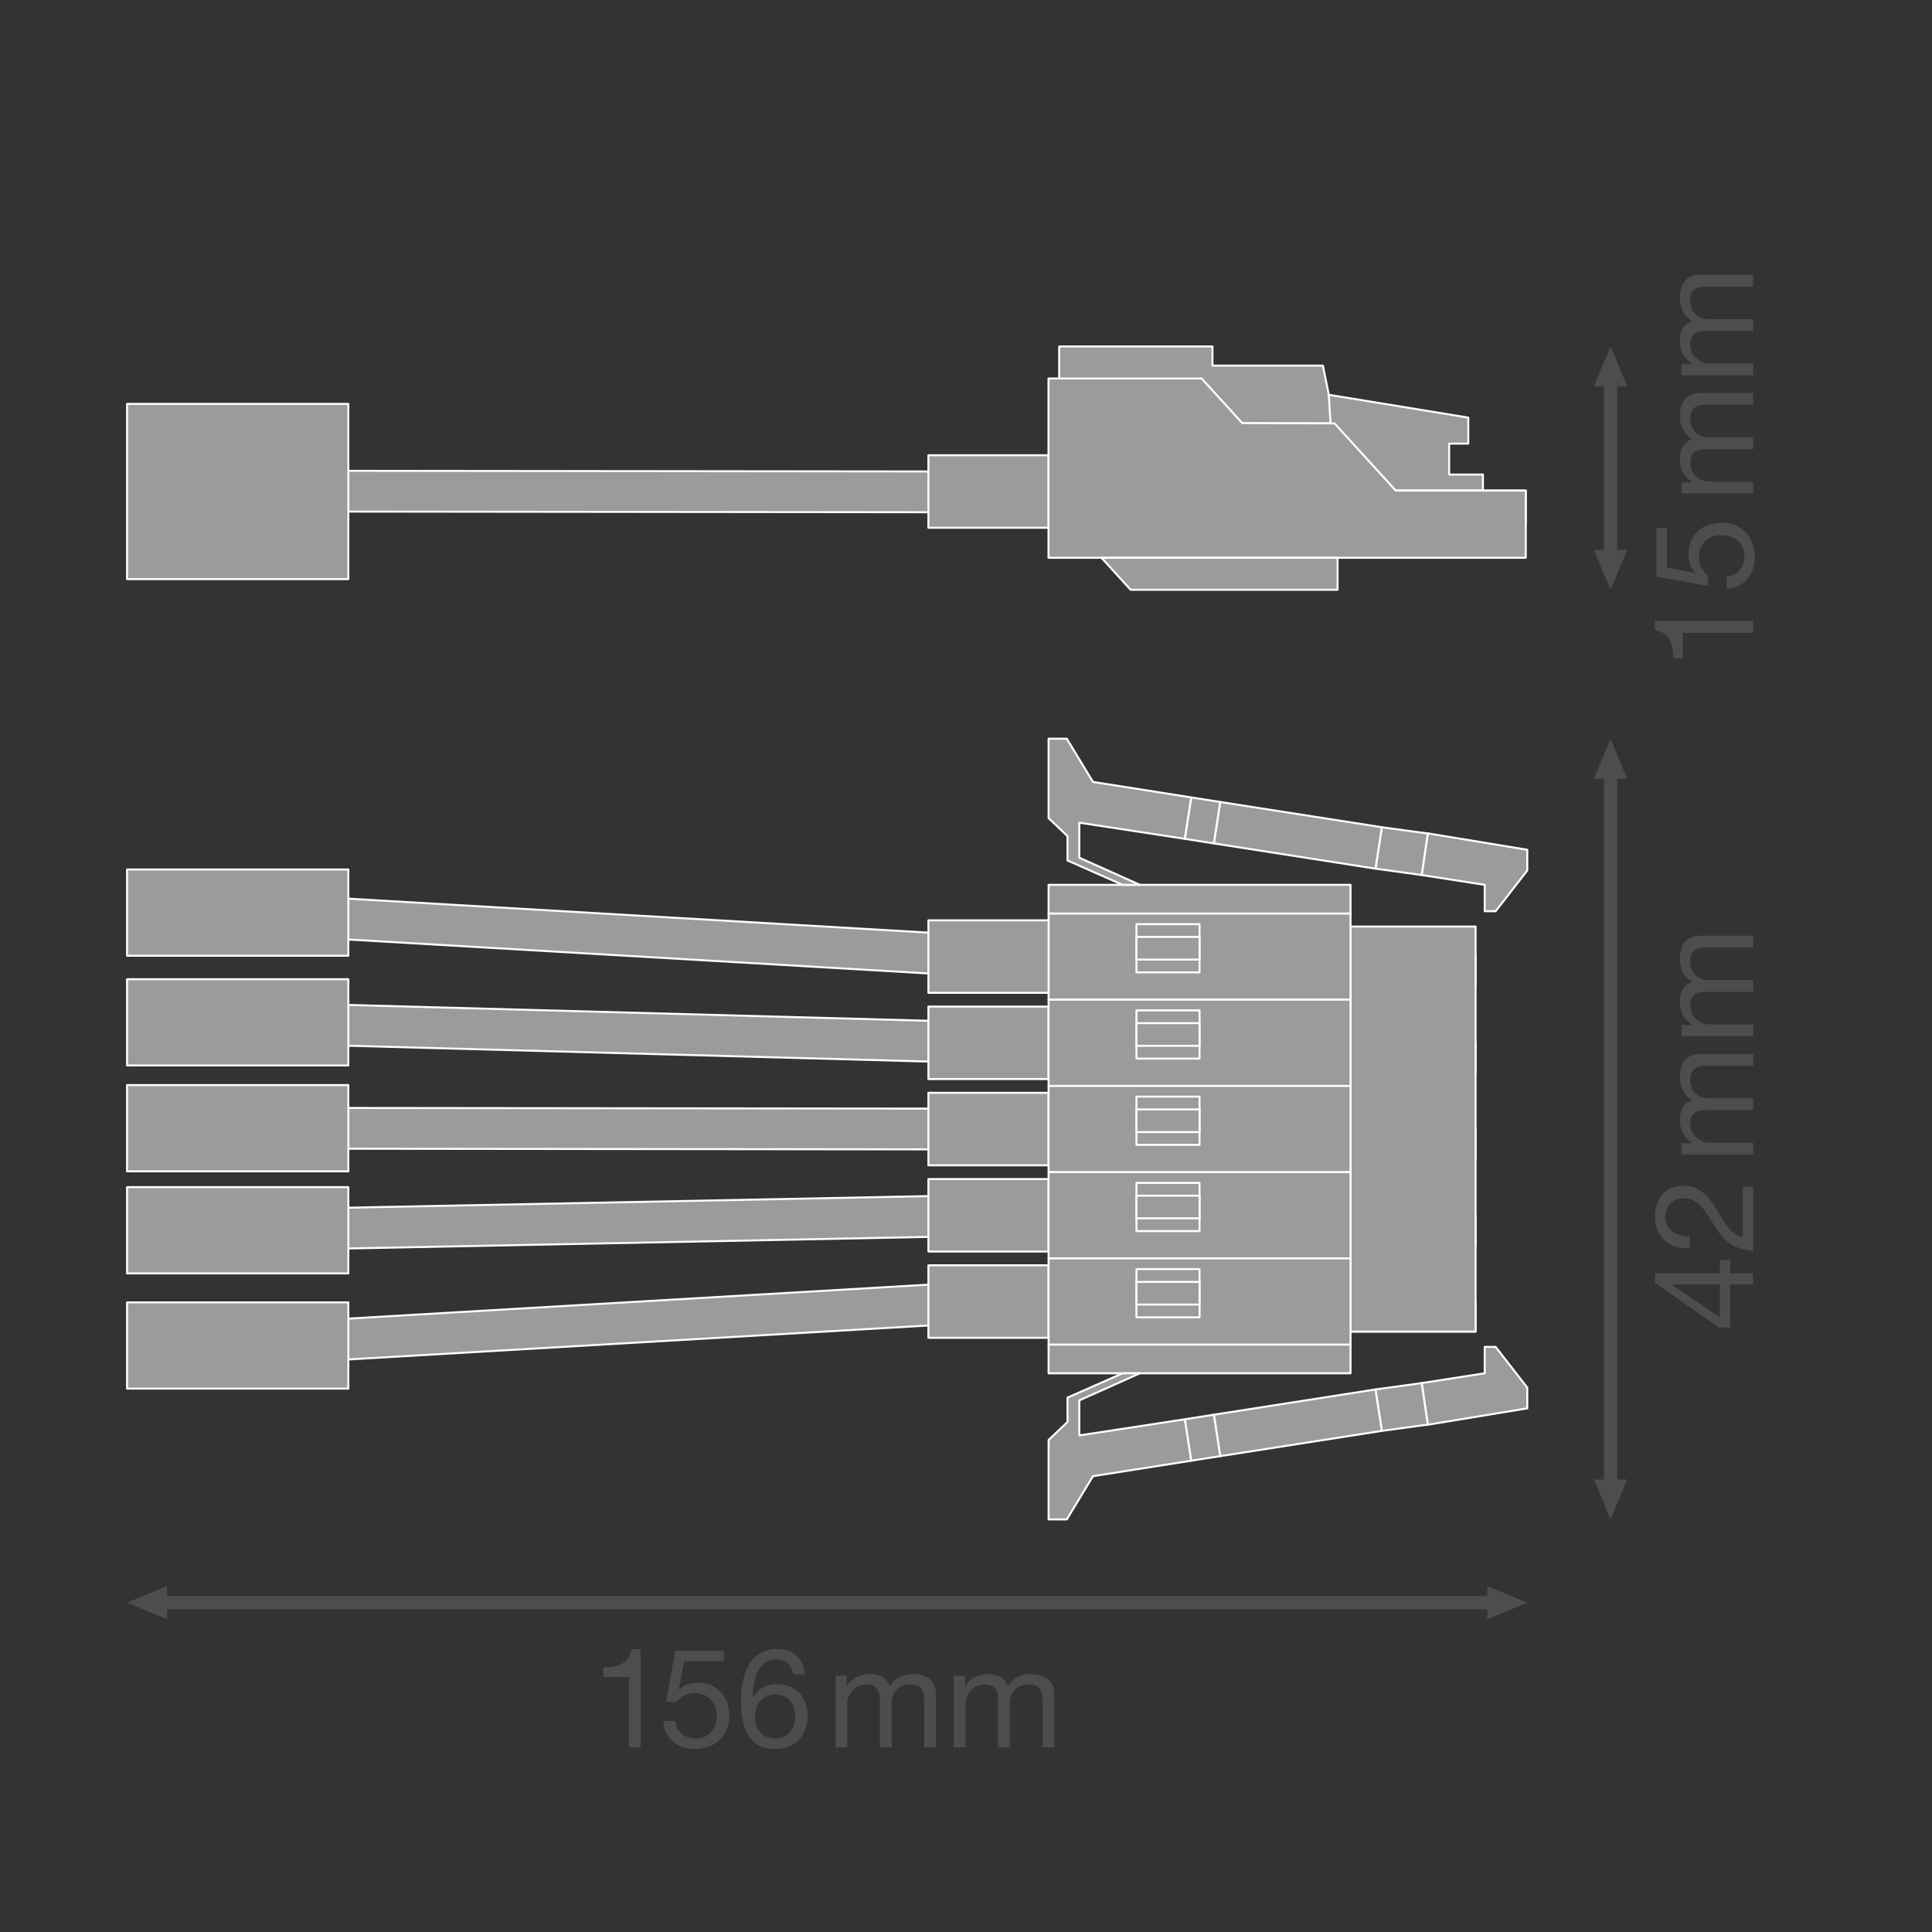 <?xml version="1.0" encoding="UTF-8" standalone="no"?>
<!-- Created with Inkscape (http://www.inkscape.org/) -->

<svg
   version="1.1"
   id="svg2"
   xml:space="preserve"
   width="548.032"
   height="548.032"
   viewBox="0 0 548.032 548.032"
   sodipodi:docname="PG_DAM_WORKFLOW-316631_TRUSYS_UNIV_FEED_IN_5P_mn_k_02.pdf"
   xmlns:inkscape="http://www.inkscape.org/namespaces/inkscape"
   xmlns:sodipodi="http://sodipodi.sourceforge.net/DTD/sodipodi-0.dtd"
   xmlns="http://www.w3.org/2000/svg"
   xmlns:svg="http://www.w3.org/2000/svg"><rect x="0" y="0" width="548.032" height="548.032" fill="#333333" stroke="none"/><defs
     id="defs6"><clipPath
       clipPathUnits="userSpaceOnUse"
       id="clipPath290"><path
         d="M 0,411.024 H 411.024 V 0 H 0 Z"
         id="path288" /></clipPath></defs><sodipodi:namedview
     id="namedview4"
     pagecolor="#ffffff"
     bordercolor="#666666"
     borderopacity="1.0"
     inkscape:pageshadow="2"
     inkscape:pageopacity="0.0"
     inkscape:pagecheckerboard="0" /><g
     id="g8"
     inkscape:groupmode="layer"
     inkscape:label="PG_DAM_WORKFLOW-316631_TRUSYS_UNIV_FEED_IN_5P_mn_k_02"
     transform="matrix(1.333,0,0,-1.333,0,548.032)"><g
       id="g10"
       transform="translate(319.889,70.078)"><path
         d="M 0,0 H -287.734"
         style="fill:none;stroke:#4f4c4d;stroke-width:2.835;stroke-linecap:butt;stroke-linejoin:round;stroke-miterlimit:3.864;stroke-dasharray:none;stroke-opacity:1"
         id="path12" /></g><g
       id="g14"
       transform="translate(35.545,66.537)"><path
         d="M 0,0 -8.504,3.541 0,7.084 Z"
         style="fill:#4f4c4d;fill-opacity:1;fill-rule:nonzero;stroke:none"
         id="path16" /></g><g
       id="g18"
       transform="translate(316.499,66.537)"><path
         d="M 0,0 8.504,3.541 0,7.084 Z"
         style="fill:#4f4c4d;fill-opacity:1;fill-rule:nonzero;stroke:none"
         id="path20" /></g><g
       id="g22"
       transform="translate(342.719,248.821)"><path
         d="M 0,0 V -155.924"
         style="fill:none;stroke:#4f4c4d;stroke-width:2.835;stroke-linecap:butt;stroke-linejoin:round;stroke-miterlimit:3.864;stroke-dasharray:none;stroke-opacity:1"
         id="path24" /></g><g
       id="g26"
       transform="translate(339.178,96.287)"><path
         d="M 0,0 3.541,-8.504 7.084,0 Z"
         style="fill:#4f4c4d;fill-opacity:1;fill-rule:nonzero;stroke:none"
         id="path28" /></g><g
       id="g30"
       transform="translate(339.178,245.431)"><path
         d="M 0,0 3.541,8.504 7.084,0 Z"
         style="fill:#4f4c4d;fill-opacity:1;fill-rule:nonzero;stroke:none"
         id="path32" /></g><g
       id="g34"
       transform="translate(342.719,332.288)"><path
         d="M 0,0 V -41.563"
         style="fill:none;stroke:#4f4c4d;stroke-width:2.835;stroke-linecap:butt;stroke-linejoin:round;stroke-miterlimit:3.864;stroke-dasharray:none;stroke-opacity:1"
         id="path36" /></g><g
       id="g38"
       transform="translate(339.178,294.115)"><path
         d="M 0,0 3.541,-8.504 7.084,0 Z"
         style="fill:#4f4c4d;fill-opacity:1;fill-rule:nonzero;stroke:none"
         id="path40" /></g><g
       id="g42"
       transform="translate(339.178,328.899)"><path
         d="M 0,0 3.541,8.504 7.084,0 Z"
         style="fill:#4f4c4d;fill-opacity:1;fill-rule:nonzero;stroke:none"
         id="path44" /></g><g
       id="g46"
       transform="translate(50.58,302.288)"><path
         d="M 0,0 0.011,8.677 159.776,8.501 159.767,-0.177 Z"
         style="fill:#9c9a9b;fill-opacity:1;fill-rule:nonzero;stroke:none"
         id="path48" /></g><g
       id="g50"
       transform="translate(50.58,302.288)"><path
         d="M 0,0 0.011,8.677 159.776,8.501 159.767,-0.177 Z"
         style="fill:none;stroke:#ffffff;stroke-width:0.425;stroke-linecap:butt;stroke-linejoin:round;stroke-miterlimit:10;stroke-dasharray:none;stroke-opacity:1"
         id="path52" /></g><path
       d="M 74.128,325.182 H 27.041 v -37.286 h 47.087 z"
       style="fill:#9c9a9b;fill-opacity:1;fill-rule:nonzero;stroke:#ffffff;stroke-width:0.425;stroke-linecap:butt;stroke-linejoin:round;stroke-miterlimit:10;stroke-dasharray:none;stroke-opacity:1"
       id="path54" /><g
       id="g56"
       transform="translate(225.398,330.584)"><path
         d="M 0,0 V 6.819 H 32.615 V 2.738 h 23.502 l 1.25,-6.205 1.227,-6.091 H 0 Z"
         style="fill:#9c9a9b;fill-opacity:1;fill-rule:nonzero;stroke:none"
         id="path58" /></g><g
       id="g60"
       transform="translate(225.398,330.584)"><path
         d="M 0,0 V 6.819 H 32.615 V 2.738 h 23.502 l 1.25,-6.205 1.227,-6.091 H 0 V 0"
         style="fill:none;stroke:#ffffff;stroke-width:0.425;stroke-linecap:butt;stroke-linejoin:round;stroke-miterlimit:10;stroke-dasharray:none;stroke-opacity:1"
         id="path62" /></g><g
       id="g64"
       transform="translate(282.765,327.116)"><path
         d="m 0,0 29.686,-4.855 v -5.53 h -4.077 v -6.583 h 7.194 v -3.419 H 1.227 Z"
         style="fill:#9c9a9b;fill-opacity:1;fill-rule:nonzero;stroke:none"
         id="path66" /></g><g
       id="g68"
       transform="translate(282.765,327.116)"><path
         d="m 0,0 29.686,-4.855 v -5.53 h -4.077 v -6.583 h 7.194 v -3.419 H 1.227 Z"
         style="fill:none;stroke:#ffffff;stroke-width:0.425;stroke-linecap:butt;stroke-linejoin:round;stroke-miterlimit:10;stroke-dasharray:none;stroke-opacity:1"
         id="path70" /></g><path
       d="m 223.139,314.252 h -25.576 v -15.426 h 25.576 z"
       style="fill:#9c9a9b;fill-opacity:1;fill-rule:nonzero;stroke:#ffffff;stroke-width:0.425;stroke-linecap:butt;stroke-linejoin:round;stroke-miterlimit:10;stroke-dasharray:none;stroke-opacity:1"
       id="path72" /><g
       id="g74"
       transform="translate(324.679,306.73)"><path
         d="M 0,0 H -40.687 -66.145 V -7.148 H -40.687 0 Z"
         style="fill:#9c9a9b;fill-opacity:1;fill-rule:nonzero;stroke:none"
         id="path76" /></g><g
       id="g78"
       transform="translate(324.679,306.73)"><path
         d="M 0,0 H -40.687 -66.145 V -7.148 H -40.687 0 Z"
         style="fill:none;stroke:#ffffff;stroke-width:0.425;stroke-linecap:butt;stroke-linejoin:round;stroke-miterlimit:10;stroke-dasharray:none;stroke-opacity:1"
         id="path80" /></g><g
       id="g82"
       transform="translate(264.349,321.093)"><path
         d="M 0,0 -8.643,9.491 H -41.229 V -28.66 H -8.643 19.643 60.33 v 14.296 H 32.663 l -13.02,14.297 z"
         style="fill:#9c9a9b;fill-opacity:1;fill-rule:nonzero;stroke:none"
         id="path84" /></g><g
       id="g86"
       transform="translate(264.349,321.093)"><path
         d="M 0,0 -8.643,9.491 H -41.229 V -28.66 H -8.643 19.643 60.33 v 14.296 H 32.663 l -13.02,14.297 z"
         style="fill:none;stroke:#ffffff;stroke-width:0.425;stroke-linecap:butt;stroke-linejoin:round;stroke-miterlimit:10;stroke-dasharray:none;stroke-opacity:1"
         id="path88" /></g><g
       id="g90"
       transform="translate(234.391,292.433)"><path
         d="M 0,0 6.202,-6.81 H 50.241 V 0 Z"
         style="fill:#9c9a9b;fill-opacity:1;fill-rule:nonzero;stroke:none"
         id="path92" /></g><g
       id="g94"
       transform="translate(234.391,292.433)"><path
         d="M 0,0 6.202,-6.81 H 50.241 V 0 Z"
         style="fill:none;stroke:#ffffff;stroke-width:0.425;stroke-linecap:butt;stroke-linejoin:round;stroke-miterlimit:10;stroke-dasharray:none;stroke-opacity:1"
         id="path96" /></g><g
       id="g98"
       transform="translate(50.58,166.703)"><path
         d="M 0,0 0.011,8.677 159.776,8.501 159.767,-0.177 Z"
         style="fill:#9c9a9b;fill-opacity:1;fill-rule:nonzero;stroke:none"
         id="path100" /></g><g
       id="g102"
       transform="translate(50.58,166.703)"><path
         d="M 0,0 0.011,8.677 159.776,8.501 159.767,-0.177 Z"
         style="fill:none;stroke:#ffffff;stroke-width:0.425;stroke-linecap:butt;stroke-linejoin:round;stroke-miterlimit:10;stroke-dasharray:none;stroke-opacity:1"
         id="path104" /></g><g
       id="g106"
       transform="translate(50.467,189.236)"><path
         d="M 0,0 0.237,8.675 160.003,4.319 159.766,-4.355 Z"
         style="fill:#9c9a9b;fill-opacity:1;fill-rule:nonzero;stroke:none"
         id="path108" /></g><g
       id="g110"
       transform="translate(50.467,189.236)"><path
         d="M 0,0 0.237,8.675 160.003,4.319 159.766,-4.355 Z"
         style="fill:none;stroke:#ffffff;stroke-width:0.425;stroke-linecap:butt;stroke-linejoin:round;stroke-miterlimit:10;stroke-dasharray:none;stroke-opacity:1"
         id="path112" /></g><g
       id="g114"
       transform="translate(50.331,212.592)"><path
         d="M 0,0 0.508,8.663 160.274,-0.69 159.766,-9.353 Z"
         style="fill:#9c9a9b;fill-opacity:1;fill-rule:nonzero;stroke:none"
         id="path116" /></g><g
       id="g118"
       transform="translate(50.331,212.592)"><path
         d="M 0,0 0.508,8.663 160.274,-0.69 159.766,-9.353 Z"
         style="fill:none;stroke:#ffffff;stroke-width:0.425;stroke-linecap:butt;stroke-linejoin:round;stroke-miterlimit:10;stroke-dasharray:none;stroke-opacity:1"
         id="path120" /></g><g
       id="g122"
       transform="translate(50.498,153.663)"><path
         d="M 0,0 159.766,3.187 159.939,-5.489 0.173,-8.676 Z"
         style="fill:#9c9a9b;fill-opacity:1;fill-rule:nonzero;stroke:none"
         id="path124" /></g><g
       id="g126"
       transform="translate(50.498,153.663)"><path
         d="M 0,0 159.766,3.187 159.939,-5.489 0.173,-8.676 Z"
         style="fill:none;stroke:#ffffff;stroke-width:0.425;stroke-linecap:butt;stroke-linejoin:round;stroke-miterlimit:10;stroke-dasharray:none;stroke-opacity:1"
         id="path128" /></g><g
       id="g130"
       transform="translate(50.331,129.138)"><path
         d="M 0,0 159.766,9.353 160.274,0.69 0.508,-8.663 Z"
         style="fill:#9c9a9b;fill-opacity:1;fill-rule:nonzero;stroke:none"
         id="path132" /></g><g
       id="g134"
       transform="translate(50.331,129.138)"><path
         d="M 0,0 159.766,9.353 160.274,0.69 0.508,-8.663 Z"
         style="fill:none;stroke:#ffffff;stroke-width:0.425;stroke-linecap:butt;stroke-linejoin:round;stroke-miterlimit:10;stroke-dasharray:none;stroke-opacity:1"
         id="path136" /></g><path
       d="m 314.002,134.16 h -26.611 v -6.386 h 26.611 z"
       style="fill:#9c9a9b;fill-opacity:1;fill-rule:nonzero;stroke:#ffffff;stroke-width:0.425;stroke-linecap:butt;stroke-linejoin:round;stroke-miterlimit:10;stroke-dasharray:none;stroke-opacity:1"
       id="path138" /><path
       d="m 314.002,152.512 h -26.611 v -6.386 h 26.611 z"
       style="fill:#9c9a9b;fill-opacity:1;fill-rule:nonzero;stroke:#ffffff;stroke-width:0.425;stroke-linecap:butt;stroke-linejoin:round;stroke-miterlimit:10;stroke-dasharray:none;stroke-opacity:1"
       id="path140" /><path
       d="m 314.002,170.865 h -26.611 v -6.386 h 26.611 z"
       style="fill:#9c9a9b;fill-opacity:1;fill-rule:nonzero;stroke:#ffffff;stroke-width:0.425;stroke-linecap:butt;stroke-linejoin:round;stroke-miterlimit:10;stroke-dasharray:none;stroke-opacity:1"
       id="path142" /><path
       d="m 314.002,189.218 h -26.611 v -6.386 h 26.611 z"
       style="fill:#9c9a9b;fill-opacity:1;fill-rule:nonzero;stroke:#ffffff;stroke-width:0.425;stroke-linecap:butt;stroke-linejoin:round;stroke-miterlimit:10;stroke-dasharray:none;stroke-opacity:1"
       id="path144" /><path
       d="m 314.002,207.57 h -26.611 v -6.386 h 26.611 z"
       style="fill:#9c9a9b;fill-opacity:1;fill-rule:nonzero;stroke:#ffffff;stroke-width:0.425;stroke-linecap:butt;stroke-linejoin:round;stroke-miterlimit:10;stroke-dasharray:none;stroke-opacity:1"
       id="path146" /><path
       d="m 314.002,213.956 h -26.611 v -86.182 h 26.611 z"
       style="fill:#9c9a9b;fill-opacity:1;fill-rule:nonzero;stroke:#ffffff;stroke-width:0.425;stroke-linecap:butt;stroke-linejoin:round;stroke-miterlimit:10;stroke-dasharray:none;stroke-opacity:1"
       id="path148" /><path
       d="m 223.139,216.747 h 64.252 v -18.353 h -64.252 z"
       style="fill:#9c9a9b;fill-opacity:1;fill-rule:nonzero;stroke:#ffffff;stroke-width:0.425;stroke-linecap:butt;stroke-linejoin:round;stroke-miterlimit:10;stroke-dasharray:none;stroke-opacity:1"
       id="path150" /><path
       d="m 223.139,215.283 h -25.576 v -15.426 h 25.576 z"
       style="fill:#9c9a9b;fill-opacity:1;fill-rule:nonzero;stroke:#ffffff;stroke-width:0.425;stroke-linecap:butt;stroke-linejoin:round;stroke-miterlimit:10;stroke-dasharray:none;stroke-opacity:1"
       id="path152" /><path
       d="m 223.139,196.931 h -25.576 v -15.426 h 25.576 z"
       style="fill:#9c9a9b;fill-opacity:1;fill-rule:nonzero;stroke:#ffffff;stroke-width:0.425;stroke-linecap:butt;stroke-linejoin:round;stroke-miterlimit:10;stroke-dasharray:none;stroke-opacity:1"
       id="path154" /><path
       d="m 223.139,178.578 h -25.576 v -15.426 h 25.576 z"
       style="fill:#9c9a9b;fill-opacity:1;fill-rule:nonzero;stroke:#ffffff;stroke-width:0.425;stroke-linecap:butt;stroke-linejoin:round;stroke-miterlimit:10;stroke-dasharray:none;stroke-opacity:1"
       id="path156" /><path
       d="M 223.139,160.226 H 197.563 V 144.8 h 25.576 z"
       style="fill:#9c9a9b;fill-opacity:1;fill-rule:nonzero;stroke:#ffffff;stroke-width:0.425;stroke-linecap:butt;stroke-linejoin:round;stroke-miterlimit:10;stroke-dasharray:none;stroke-opacity:1"
       id="path158" /><path
       d="m 223.139,141.873 h -25.576 v -15.426 h 25.576 z"
       style="fill:#9c9a9b;fill-opacity:1;fill-rule:nonzero;stroke:#ffffff;stroke-width:0.425;stroke-linecap:butt;stroke-linejoin:round;stroke-miterlimit:10;stroke-dasharray:none;stroke-opacity:1"
       id="path160" /><path
       d="m 223.139,198.394 h 64.252 v -18.353 h -64.252 z"
       style="fill:#9c9a9b;fill-opacity:1;fill-rule:nonzero;stroke:#ffffff;stroke-width:0.425;stroke-linecap:butt;stroke-linejoin:round;stroke-miterlimit:10;stroke-dasharray:none;stroke-opacity:1"
       id="path162" /><path
       d="m 223.139,180.041 h 64.252 v -18.353 h -64.252 z"
       style="fill:#9c9a9b;fill-opacity:1;fill-rule:nonzero;stroke:#ffffff;stroke-width:0.425;stroke-linecap:butt;stroke-linejoin:round;stroke-miterlimit:10;stroke-dasharray:none;stroke-opacity:1"
       id="path164" /><path
       d="m 223.139,161.689 h 64.252 v -18.353 h -64.252 z"
       style="fill:#9c9a9b;fill-opacity:1;fill-rule:nonzero;stroke:#ffffff;stroke-width:0.425;stroke-linecap:butt;stroke-linejoin:round;stroke-miterlimit:10;stroke-dasharray:none;stroke-opacity:1"
       id="path166" /><path
       d="m 223.139,143.336 h 64.252 v -18.353 h -64.252 z"
       style="fill:#9c9a9b;fill-opacity:1;fill-rule:nonzero;stroke:#ffffff;stroke-width:0.425;stroke-linecap:butt;stroke-linejoin:round;stroke-miterlimit:10;stroke-dasharray:none;stroke-opacity:1"
       id="path168" /><path
       d="m 223.139,216.747 h 64.252 v 6.091 h -64.252 z"
       style="fill:#9c9a9b;fill-opacity:1;fill-rule:nonzero;stroke:#ffffff;stroke-width:0.425;stroke-linecap:butt;stroke-linejoin:round;stroke-miterlimit:10;stroke-dasharray:none;stroke-opacity:1"
       id="path170" /><path
       d="m 223.139,118.892 h 64.252 v 6.091 h -64.252 z"
       style="fill:#9c9a9b;fill-opacity:1;fill-rule:nonzero;stroke:#ffffff;stroke-width:0.425;stroke-linecap:butt;stroke-linejoin:round;stroke-miterlimit:10;stroke-dasharray:none;stroke-opacity:1"
       id="path172" /><g
       id="g174"
       transform="translate(229.678,236.061)"><path
         d="m 0,0 v -7.46 l 12.884,-5.764 H 9.203 l -11.722,5.183 v 5.183 l -4.02,3.827 v 16.904 h 3.875 L 2.906,8.67 23.831,5.376 22.475,-3.439 Z"
         style="fill:#9c9a9b;fill-opacity:1;fill-rule:nonzero;stroke:none"
         id="path176" /></g><g
       id="g178"
       transform="translate(229.678,236.061)"><path
         d="m 0,0 v -7.46 l 12.884,-5.764 H 9.203 l -11.722,5.183 v 5.183 l -4.02,3.827 v 16.904 h 3.875 L 2.906,8.67 23.831,5.376 22.475,-3.439 Z"
         style="fill:none;stroke:#ffffff;stroke-width:0.425;stroke-linecap:butt;stroke-linejoin:round;stroke-miterlimit:10;stroke-dasharray:none;stroke-opacity:1"
         id="path180" /></g><g
       id="g182"
       transform="translate(325.002,230.297)"><path
         d="m 0,0 v -4.408 l -6.733,-8.67 h -2.325 v 5.618 l -13.417,2.083 1.308,8.864 z"
         style="fill:#9c9a9b;fill-opacity:1;fill-rule:nonzero;stroke:none"
         id="path184" /></g><g
       id="g186"
       transform="translate(325.002,230.297)"><path
         d="m 0,0 v -4.408 l -6.733,-8.67 h -2.325 v 5.618 l -13.417,2.083 1.308,8.864 z"
         style="fill:none;stroke:#ffffff;stroke-width:0.425;stroke-linecap:butt;stroke-linejoin:round;stroke-miterlimit:10;stroke-dasharray:none;stroke-opacity:1"
         id="path188" /></g><g
       id="g190"
       transform="translate(303.835,233.785)"><path
         d="m 0,0 -1.308,-8.864 -9.833,1.356 1.357,8.816 L -0.194,0 Z"
         style="fill:#9c9a9b;fill-opacity:1;fill-rule:nonzero;stroke:none"
         id="path192" /></g><g
       id="g194"
       transform="translate(303.835,233.785)"><path
         d="m 0,0 -1.308,-8.864 -9.833,1.356 1.357,8.816 L -0.194,0 Z"
         style="fill:none;stroke:#ffffff;stroke-width:0.425;stroke-linecap:butt;stroke-linejoin:round;stroke-miterlimit:10;stroke-dasharray:none;stroke-opacity:1"
         id="path196" /></g><g
       id="g198"
       transform="translate(294.051,235.092)"><path
         d="m 0,0 -1.356,-8.816 -34.391,5.377 1.357,8.815 z"
         style="fill:#9c9a9b;fill-opacity:1;fill-rule:nonzero;stroke:none"
         id="path200" /></g><g
       id="g202"
       transform="translate(294.051,235.092)"><path
         d="m 0,0 -1.356,-8.816 -34.391,5.377 1.357,8.815 z"
         style="fill:none;stroke:#ffffff;stroke-width:0.425;stroke-linecap:butt;stroke-linejoin:round;stroke-miterlimit:10;stroke-dasharray:none;stroke-opacity:1"
         id="path204" /></g><g
       id="g206"
       transform="translate(259.661,240.469)"><path
         d="m 0,0 -1.356,-8.816 -6.152,0.969 1.356,8.816 z"
         style="fill:#9c9a9b;fill-opacity:1;fill-rule:nonzero;stroke:none"
         id="path208" /></g><g
       id="g210"
       transform="translate(259.661,240.469)"><path
         d="m 0,0 -1.356,-8.816 -6.152,0.969 1.356,8.816 z"
         style="fill:none;stroke:#ffffff;stroke-width:0.425;stroke-linecap:butt;stroke-linejoin:round;stroke-miterlimit:10;stroke-dasharray:none;stroke-opacity:1"
         id="path212" /></g><g
       id="g214"
       transform="translate(229.678,105.669)"><path
         d="m 0,0 v 7.46 l 12.884,5.764 H 9.203 L -2.519,8.041 V 2.858 l -4.02,-3.827 v -16.904 h 3.875 l 5.57,9.203 20.925,3.294 -1.356,8.815 z"
         style="fill:#9c9a9b;fill-opacity:1;fill-rule:nonzero;stroke:none"
         id="path216" /></g><g
       id="g218"
       transform="translate(229.678,105.669)"><path
         d="m 0,0 v 7.46 l 12.884,5.764 H 9.203 L -2.519,8.041 V 2.858 l -4.02,-3.827 v -16.904 h 3.875 l 5.57,9.203 20.925,3.294 -1.356,8.815 z"
         style="fill:none;stroke:#ffffff;stroke-width:0.425;stroke-linecap:butt;stroke-linejoin:round;stroke-miterlimit:10;stroke-dasharray:none;stroke-opacity:1"
         id="path220" /></g><g
       id="g222"
       transform="translate(325.002,111.433)"><path
         d="m 0,0 v 4.408 l -6.733,8.67 H -9.058 V 7.46 l -13.417,-2.083 1.308,-8.864 z"
         style="fill:#9c9a9b;fill-opacity:1;fill-rule:nonzero;stroke:none"
         id="path224" /></g><g
       id="g226"
       transform="translate(325.002,111.433)"><path
         d="m 0,0 v 4.408 l -6.733,8.67 H -9.058 V 7.46 l -13.417,-2.083 1.308,-8.864 z"
         style="fill:none;stroke:#ffffff;stroke-width:0.425;stroke-linecap:butt;stroke-linejoin:round;stroke-miterlimit:10;stroke-dasharray:none;stroke-opacity:1"
         id="path228" /></g><g
       id="g230"
       transform="translate(303.835,107.945)"><path
         d="M 0,0 -1.308,8.864 -11.141,7.508 -9.784,-1.308 -0.194,0 Z"
         style="fill:#9c9a9b;fill-opacity:1;fill-rule:nonzero;stroke:none"
         id="path232" /></g><g
       id="g234"
       transform="translate(303.835,107.945)"><path
         d="M 0,0 -1.308,8.864 -11.141,7.508 -9.784,-1.308 -0.194,0 Z"
         style="fill:none;stroke:#ffffff;stroke-width:0.425;stroke-linecap:butt;stroke-linejoin:round;stroke-miterlimit:10;stroke-dasharray:none;stroke-opacity:1"
         id="path236" /></g><g
       id="g238"
       transform="translate(294.051,106.638)"><path
         d="M 0,0 -1.356,8.816 -35.747,3.439 -34.39,-5.376 Z"
         style="fill:#9c9a9b;fill-opacity:1;fill-rule:nonzero;stroke:none"
         id="path240" /></g><g
       id="g242"
       transform="translate(294.051,106.638)"><path
         d="M 0,0 -1.356,8.816 -35.747,3.439 -34.39,-5.376 Z"
         style="fill:none;stroke:#ffffff;stroke-width:0.425;stroke-linecap:butt;stroke-linejoin:round;stroke-miterlimit:10;stroke-dasharray:none;stroke-opacity:1"
         id="path244" /></g><g
       id="g246"
       transform="translate(259.661,101.261)"><path
         d="M 0,0 -1.356,8.816 -7.508,7.847 -6.152,-0.969 Z"
         style="fill:#9c9a9b;fill-opacity:1;fill-rule:nonzero;stroke:none"
         id="path248" /></g><g
       id="g250"
       transform="translate(259.661,101.261)"><path
         d="M 0,0 -1.356,8.816 -7.508,7.847 -6.152,-0.969 Z"
         style="fill:none;stroke:#ffffff;stroke-width:0.425;stroke-linecap:butt;stroke-linejoin:round;stroke-miterlimit:10;stroke-dasharray:none;stroke-opacity:1"
         id="path252" /></g><path
       d="m 241.835,214.475 h 13.43 v -10.27 h -13.43 z"
       style="fill:#9c9a9b;fill-opacity:1;fill-rule:nonzero;stroke:#ffffff;stroke-width:0.425;stroke-linecap:butt;stroke-linejoin:round;stroke-miterlimit:10;stroke-dasharray:none;stroke-opacity:1"
       id="path254" /><path
       d="m 241.835,211.748 h 13.43 v -4.817 h -13.43 z"
       style="fill:#9c9a9b;fill-opacity:1;fill-rule:nonzero;stroke:#ffffff;stroke-width:0.425;stroke-linecap:butt;stroke-linejoin:round;stroke-miterlimit:10;stroke-dasharray:none;stroke-opacity:1"
       id="path256" /><path
       d="m 241.835,196.122 h 13.43 v -10.27 h -13.43 z"
       style="fill:#9c9a9b;fill-opacity:1;fill-rule:nonzero;stroke:#ffffff;stroke-width:0.425;stroke-linecap:butt;stroke-linejoin:round;stroke-miterlimit:10;stroke-dasharray:none;stroke-opacity:1"
       id="path258" /><path
       d="m 241.835,193.396 h 13.43 v -4.816 h -13.43 z"
       style="fill:#9c9a9b;fill-opacity:1;fill-rule:nonzero;stroke:#ffffff;stroke-width:0.425;stroke-linecap:butt;stroke-linejoin:round;stroke-miterlimit:10;stroke-dasharray:none;stroke-opacity:1"
       id="path260" /><path
       d="m 241.835,177.77 h 13.43 V 167.5 h -13.43 z"
       style="fill:#9c9a9b;fill-opacity:1;fill-rule:nonzero;stroke:#ffffff;stroke-width:0.425;stroke-linecap:butt;stroke-linejoin:round;stroke-miterlimit:10;stroke-dasharray:none;stroke-opacity:1"
       id="path262" /><path
       d="m 241.835,175.043 h 13.43 v -4.816 h -13.43 z"
       style="fill:#9c9a9b;fill-opacity:1;fill-rule:nonzero;stroke:#ffffff;stroke-width:0.425;stroke-linecap:butt;stroke-linejoin:round;stroke-miterlimit:10;stroke-dasharray:none;stroke-opacity:1"
       id="path264" /><path
       d="m 241.835,159.417 h 13.43 v -10.27 h -13.43 z"
       style="fill:#9c9a9b;fill-opacity:1;fill-rule:nonzero;stroke:#ffffff;stroke-width:0.425;stroke-linecap:butt;stroke-linejoin:round;stroke-miterlimit:10;stroke-dasharray:none;stroke-opacity:1"
       id="path266" /><path
       d="m 241.835,156.691 h 13.43 v -4.817 h -13.43 z"
       style="fill:#9c9a9b;fill-opacity:1;fill-rule:nonzero;stroke:#ffffff;stroke-width:0.425;stroke-linecap:butt;stroke-linejoin:round;stroke-miterlimit:10;stroke-dasharray:none;stroke-opacity:1"
       id="path268" /><path
       d="m 241.835,141.065 h 13.43 v -10.27 h -13.43 z"
       style="fill:#9c9a9b;fill-opacity:1;fill-rule:nonzero;stroke:#ffffff;stroke-width:0.425;stroke-linecap:butt;stroke-linejoin:round;stroke-miterlimit:10;stroke-dasharray:none;stroke-opacity:1"
       id="path270" /><path
       d="m 241.835,138.338 h 13.43 v -4.816 h -13.43 z"
       style="fill:#9c9a9b;fill-opacity:1;fill-rule:nonzero;stroke:#ffffff;stroke-width:0.425;stroke-linecap:butt;stroke-linejoin:round;stroke-miterlimit:10;stroke-dasharray:none;stroke-opacity:1"
       id="path272" /><path
       d="M 74.128,226.1 H 27.041 v -18.353 h 47.087 z"
       style="fill:#9c9a9b;fill-opacity:1;fill-rule:nonzero;stroke:#ffffff;stroke-width:0.425;stroke-linecap:butt;stroke-linejoin:round;stroke-miterlimit:10;stroke-dasharray:none;stroke-opacity:1"
       id="path274" /><path
       d="M 74.128,202.749 H 27.041 v -18.353 h 47.087 z"
       style="fill:#9c9a9b;fill-opacity:1;fill-rule:nonzero;stroke:#ffffff;stroke-width:0.425;stroke-linecap:butt;stroke-linejoin:round;stroke-miterlimit:10;stroke-dasharray:none;stroke-opacity:1"
       id="path276" /><path
       d="M 74.128,180.218 H 27.041 v -18.353 h 47.087 z"
       style="fill:#9c9a9b;fill-opacity:1;fill-rule:nonzero;stroke:#ffffff;stroke-width:0.425;stroke-linecap:butt;stroke-linejoin:round;stroke-miterlimit:10;stroke-dasharray:none;stroke-opacity:1"
       id="path278" /><path
       d="M 74.128,158.501 H 27.041 v -18.353 h 47.087 z"
       style="fill:#9c9a9b;fill-opacity:1;fill-rule:nonzero;stroke:#ffffff;stroke-width:0.425;stroke-linecap:butt;stroke-linejoin:round;stroke-miterlimit:10;stroke-dasharray:none;stroke-opacity:1"
       id="path280" /><path
       d="M 74.128,133.983 H 27.041 V 115.63 h 47.087 z"
       style="fill:#9c9a9b;fill-opacity:1;fill-rule:nonzero;stroke:#ffffff;stroke-width:0.425;stroke-linecap:butt;stroke-linejoin:round;stroke-miterlimit:10;stroke-dasharray:none;stroke-opacity:1"
       id="path282" /><g
       id="g284"><g
         id="g286"
         clip-path="url(#clipPath290)"><g
           id="g292"
           transform="translate(136.32,39.288)"><path
             d="m 0,0 h -2.507 v 14.983 h -5.427 v 2.006 c 2.861,0 5.456,0.738 6.017,3.923 H 0 Z"
             style="fill:#4f4c4d;fill-opacity:1;fill-rule:nonzero;stroke:none"
             id="path294" /></g><g
           id="g296"
           transform="translate(154.019,57.635)"><path
             d="m 0,0 h -8.436 l -1.12,-6.018 0.059,-0.058 c 0.914,1.032 2.477,1.504 3.893,1.504 3.716,0 6.754,-2.36 6.754,-7.167 0,-3.54 -2.447,-6.961 -7.314,-6.961 -3.628,0 -6.577,2.212 -6.666,5.987 h 2.507 c 0.147,-2.153 1.887,-3.775 4.395,-3.775 2.389,0 4.424,1.651 4.424,4.955 0,2.743 -1.888,4.749 -4.719,4.749 -1.623,0 -2.92,-0.797 -3.893,-1.977 l -2.154,0.118 1.947,10.855 H 0 Z"
             style="fill:#4f4c4d;fill-opacity:1;fill-rule:nonzero;stroke:none"
             id="path298" /></g><g
           id="g300"
           transform="translate(160.659,45.807)"><path
             d="m 0,0 c 0,-2.596 1.593,-4.66 4.336,-4.66 2.714,0 4.218,2.153 4.218,4.631 C 8.554,2.566 7.197,4.72 4.336,4.72 1.534,4.72 0,2.625 0,0 m 8.111,9.056 c -0.236,1.887 -1.504,3.126 -3.509,3.126 -4.248,0 -4.985,-4.719 -5.074,-7.935 l 0.059,-0.059 c 1.181,1.917 2.95,2.744 5.221,2.744 4.011,0 6.4,-2.92 6.4,-6.785 0,-3.067 -1.71,-7.019 -6.99,-7.019 -6.224,0 -7.197,5.692 -7.197,10.058 0,5.752 1.741,11.208 7.699,11.208 3.451,0 5.574,-1.917 5.898,-5.338 z"
             style="fill:#4f4c4d;fill-opacity:1;fill-rule:nonzero;stroke:none"
             id="path302" /></g><g
           id="g304"
           transform="translate(177.798,54.538)"><path
             d="m 0,0 h 2.359 v -2.241 h 0.06 c 1.15,1.74 2.772,2.595 4.926,2.595 1.887,0 3.568,-0.708 4.187,-2.595 1.033,1.651 2.803,2.595 4.779,2.595 3.038,0 5.073,-1.268 5.073,-4.424 v -11.179 h -2.507 v 9.999 c 0,1.888 -0.501,3.392 -2.949,3.392 -2.449,0 -3.983,-1.534 -3.983,-3.893 v -9.498 H 9.438 v 9.999 c 0,1.977 -0.619,3.392 -2.861,3.392 -2.949,0 -4.07,-2.713 -4.07,-3.893 v -9.498 H 0 Z"
             style="fill:#4f4c4d;fill-opacity:1;fill-rule:nonzero;stroke:none"
             id="path306" /></g><g
           id="g308"
           transform="translate(202.961,54.538)"><path
             d="m 0,0 h 2.359 v -2.241 h 0.06 c 1.15,1.74 2.772,2.595 4.926,2.595 1.887,0 3.568,-0.708 4.187,-2.595 1.033,1.651 2.803,2.595 4.779,2.595 3.038,0 5.073,-1.268 5.073,-4.424 v -11.179 h -2.507 v 9.999 c 0,1.888 -0.501,3.392 -2.949,3.392 -2.449,0 -3.983,-1.534 -3.983,-3.893 v -9.498 H 9.438 v 9.999 c 0,1.977 -0.619,3.392 -2.861,3.392 -2.949,0 -4.07,-2.713 -4.07,-3.893 v -9.498 H 0 Z"
             style="fill:#4f4c4d;fill-opacity:1;fill-rule:nonzero;stroke:none"
             id="path310" /></g><g
           id="g312"
           transform="translate(365.965,137.824)"><path
             d="M 0,0 H -10.234 V -0.059 L 0,-7.02 Z M 0,2.359 V 5.191 H 2.212 V 2.359 H 7.108 V 0 H 2.212 v -9.173 h -2.418 l -13.598,9.527 v 2.005 z"
             style="fill:#4f4c4d;fill-opacity:1;fill-rule:nonzero;stroke:none"
             id="path314" /></g><g
           id="g316"
           transform="translate(359.565,145.525)"><path
             d="m 0,0 c -4.247,-0.236 -7.403,2.301 -7.403,6.725 0,3.628 2.124,6.547 6.016,6.547 3.688,0 5.516,-2.477 7.168,-5.073 C 7.345,5.604 8.73,2.802 11.297,2.33 v 10.736 h 2.212 V -0.59 c -4.926,0.383 -6.784,2.92 -8.554,5.869 -2.212,3.539 -3.451,5.339 -6.371,5.339 -2.271,0 -3.775,-1.829 -3.775,-4.041 0,-2.92 2.684,-4.159 5.191,-4.07 z"
             style="fill:#4f4c4d;fill-opacity:1;fill-rule:nonzero;stroke:none"
             id="path318" /></g><g
           id="g320"
           transform="translate(357.825,165.466)"><path
             d="m 0,0 v 2.359 h 2.241 v 0.059 c -1.74,1.151 -2.595,2.773 -2.595,4.926 0,1.888 0.708,3.569 2.595,4.189 -1.651,1.032 -2.595,2.801 -2.595,4.778 0,3.038 1.268,5.073 4.424,5.073 H 15.249 V 18.877 H 5.25 c -1.888,0 -3.392,-0.502 -3.392,-2.95 0,-2.448 1.534,-3.981 3.894,-3.981 h 9.497 V 9.438 H 5.25 c -1.976,0 -3.392,-0.619 -3.392,-2.86 0,-2.95 2.713,-4.071 3.894,-4.071 h 9.497 V 0 Z"
             style="fill:#4f4c4d;fill-opacity:1;fill-rule:nonzero;stroke:none"
             id="path322" /></g><g
           id="g324"
           transform="translate(357.825,190.63)"><path
             d="m 0,0 v 2.36 h 2.241 v 0.058 c -1.74,1.151 -2.595,2.773 -2.595,4.926 0,1.888 0.708,3.569 2.595,4.189 -1.651,1.032 -2.595,2.801 -2.595,4.778 0,3.038 1.268,5.073 4.424,5.073 H 15.249 V 18.877 H 5.25 c -1.888,0 -3.392,-0.502 -3.392,-2.95 0,-2.448 1.534,-3.981 3.894,-3.981 h 9.497 V 9.438 H 5.25 c -1.976,0 -3.392,-0.619 -3.392,-2.86 0,-2.95 2.713,-4.071 3.894,-4.071 h 9.497 V 0 Z"
             style="fill:#4f4c4d;fill-opacity:1;fill-rule:nonzero;stroke:none"
             id="path326" /></g><g
           id="g328"
           transform="translate(373.074,278.973)"><path
             d="m 0,0 v -2.507 h -14.983 v -5.428 h -2.006 c 0,2.862 -0.738,5.457 -3.923,6.018 V 0 Z"
             style="fill:#4f4c4d;fill-opacity:1;fill-rule:nonzero;stroke:none"
             id="path330" /></g><g
           id="g332"
           transform="translate(354.728,298.737)"><path
             d="m 0,0 v -8.436 l 6.017,-1.121 0.058,0.059 c -1.032,0.915 -1.504,2.478 -1.504,3.894 0,3.716 2.36,6.754 7.168,6.754 3.539,0 6.96,-2.448 6.96,-7.315 0,-3.627 -2.212,-6.577 -5.987,-6.666 v 2.508 c 2.153,0.147 3.775,1.887 3.775,4.394 0,2.389 -1.651,4.425 -4.955,4.425 -2.743,0 -4.749,-1.888 -4.749,-4.72 0,-1.622 0.797,-2.92 1.977,-3.893 L 8.642,-12.27 -2.213,-10.323 V 0 Z"
             style="fill:#4f4c4d;fill-opacity:1;fill-rule:nonzero;stroke:none"
             id="path334" /></g><g
           id="g336"
           transform="translate(357.825,306.114)"><path
             d="m 0,0 v 2.359 h 2.241 v 0.059 c -1.74,1.151 -2.595,2.773 -2.595,4.926 0,1.888 0.708,3.569 2.595,4.189 -1.651,1.032 -2.595,2.801 -2.595,4.778 0,3.038 1.268,5.073 4.424,5.073 H 15.249 V 18.877 H 5.25 c -1.888,0 -3.392,-0.502 -3.392,-2.95 0,-2.448 1.534,-3.981 3.894,-3.981 h 9.497 V 9.438 H 5.25 c -1.976,0 -3.392,-0.619 -3.392,-2.86 0,-2.95 2.713,-4.071 3.894,-4.071 h 9.497 V 0 Z"
             style="fill:#4f4c4d;fill-opacity:1;fill-rule:nonzero;stroke:none"
             id="path338" /></g><g
           id="g340"
           transform="translate(357.825,331.278)"><path
             d="m 0,0 v 2.36 h 2.241 v 0.058 c -1.74,1.151 -2.595,2.773 -2.595,4.926 0,1.888 0.708,3.569 2.595,4.189 -1.651,1.032 -2.595,2.801 -2.595,4.778 0,3.038 1.268,5.073 4.424,5.073 H 15.249 V 18.877 H 5.25 c -1.888,0 -3.392,-0.502 -3.392,-2.95 0,-2.448 1.534,-3.981 3.894,-3.981 h 9.497 V 9.438 H 5.25 c -1.976,0 -3.392,-0.619 -3.392,-2.86 0,-2.95 2.713,-4.071 3.894,-4.071 h 9.497 V 0 Z"
             style="fill:#4f4c4d;fill-opacity:1;fill-rule:nonzero;stroke:none"
             id="path342" /></g></g></g></g></svg>
